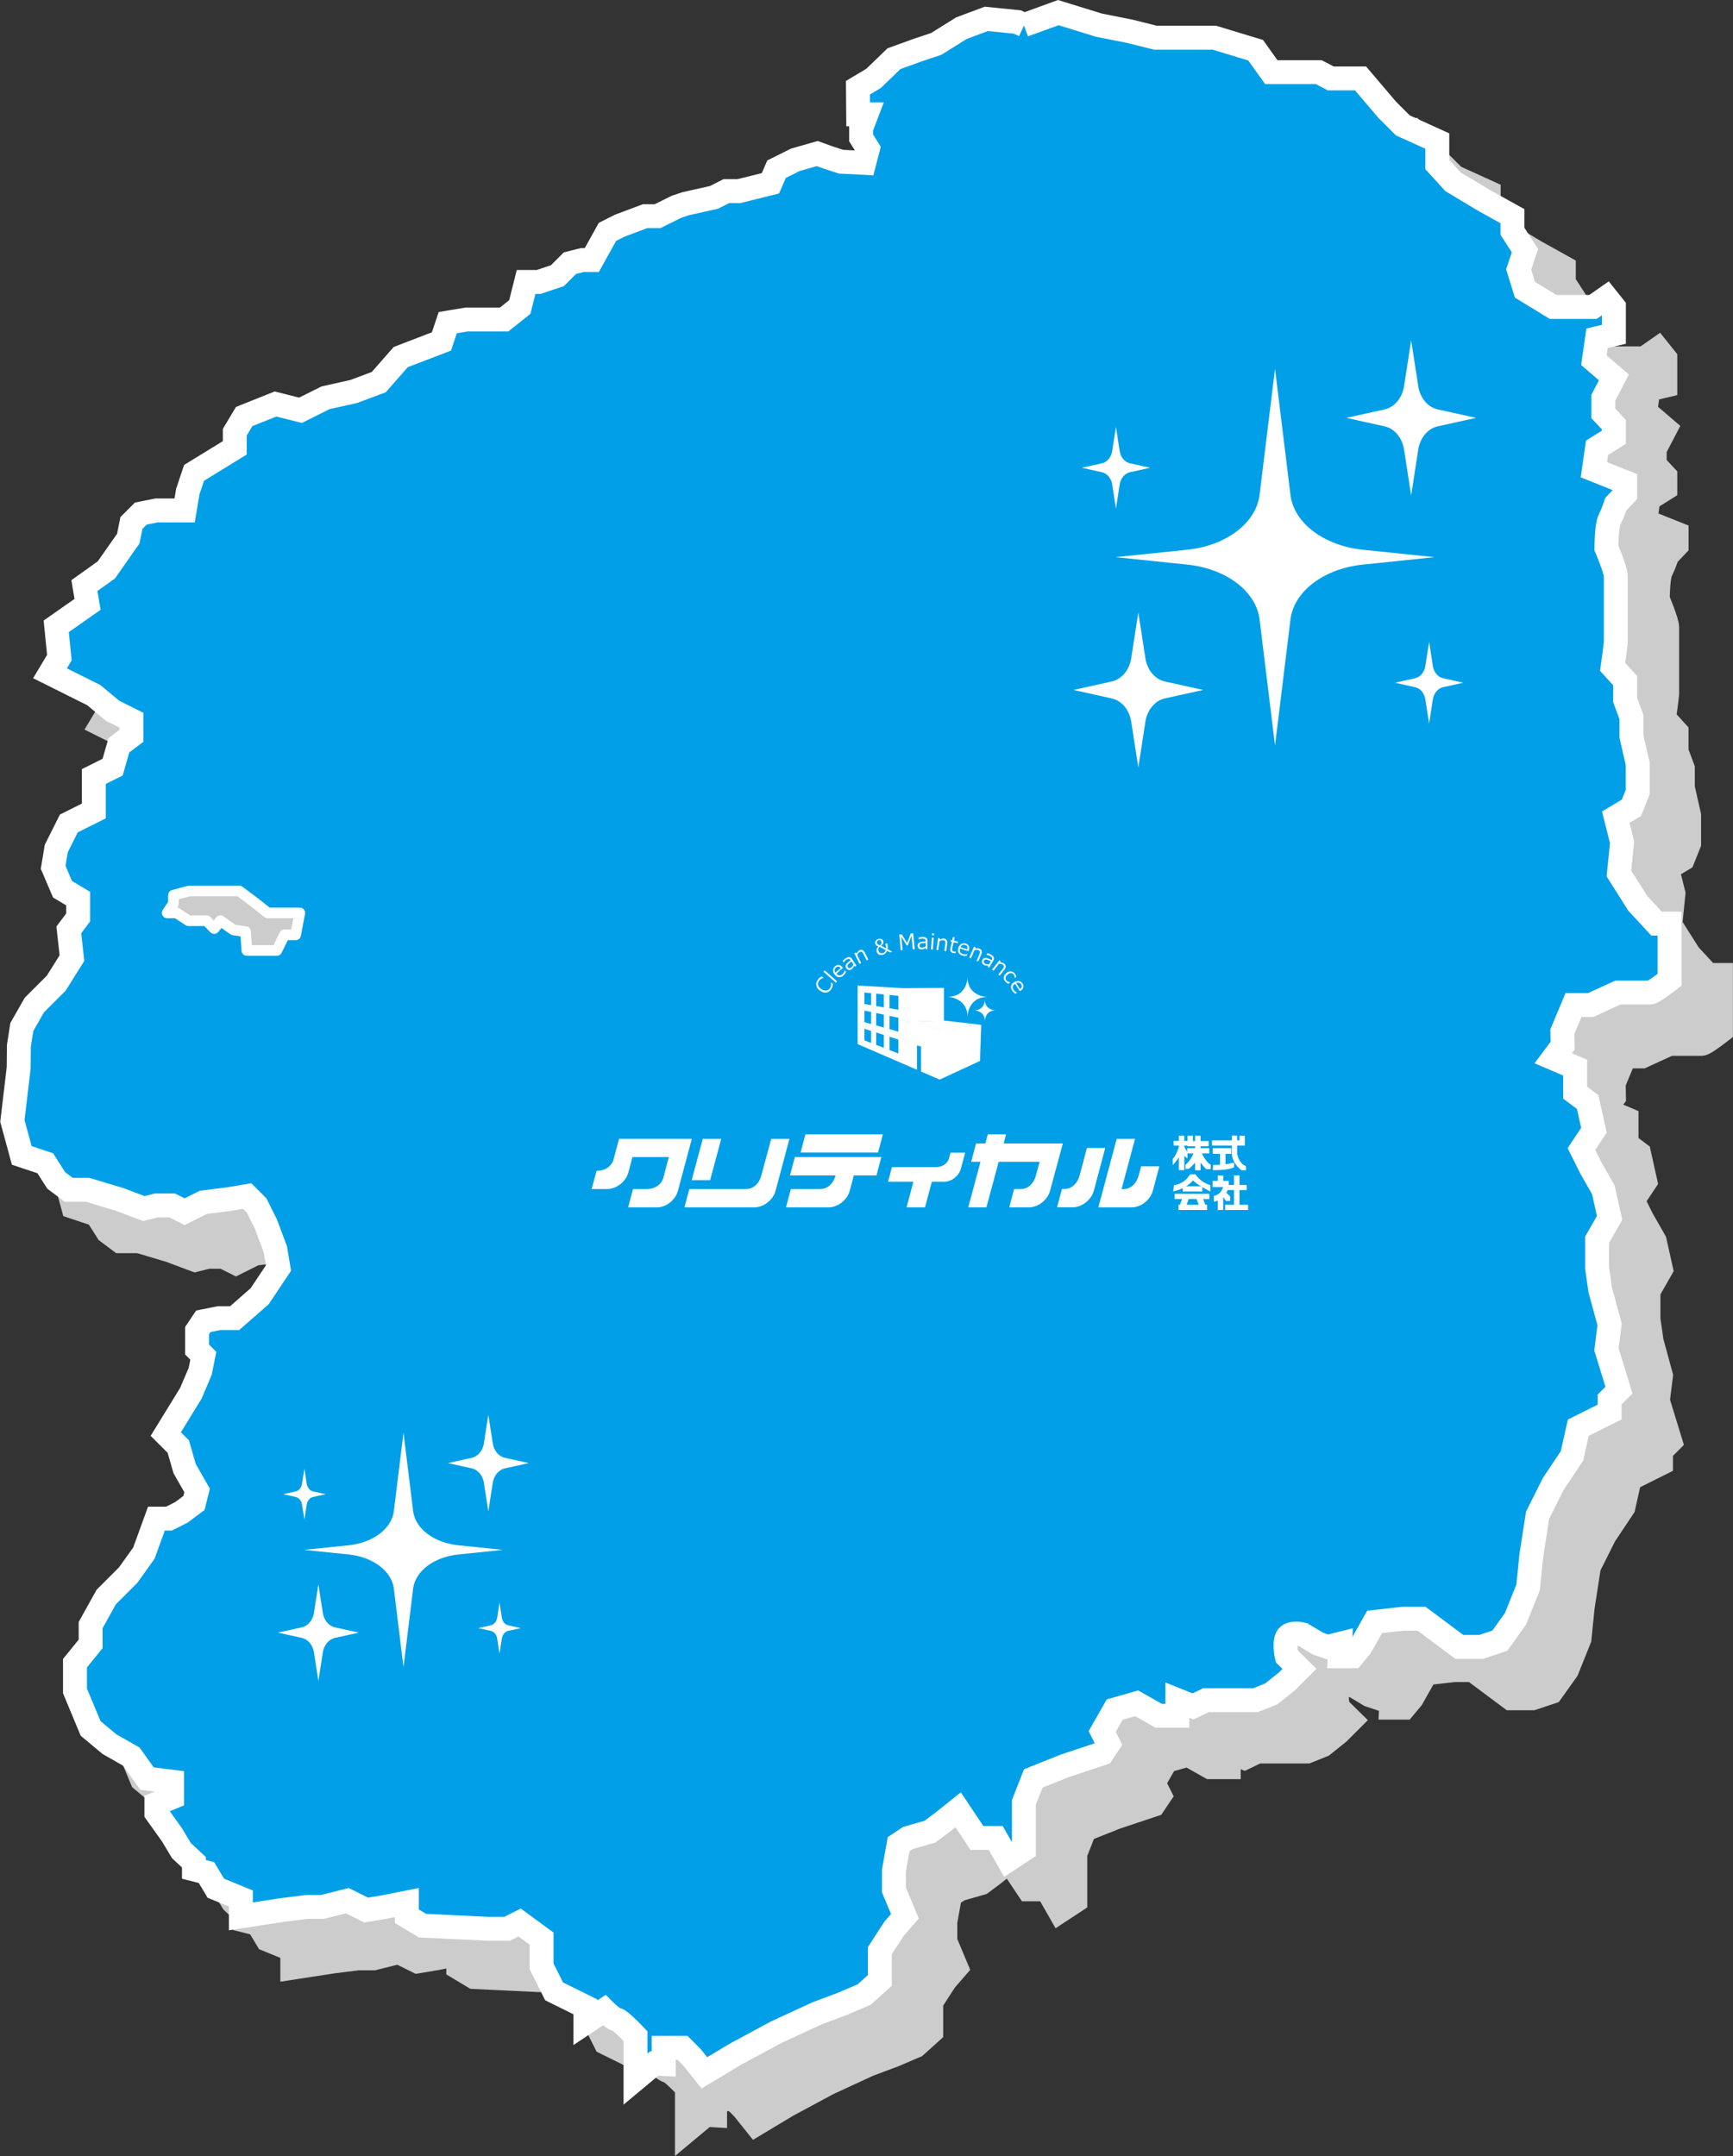 <?xml version="1.0" encoding="UTF-8"?>
<svg id="_レイヤー_2" data-name="レイヤー_2" xmlns="http://www.w3.org/2000/svg" viewBox="0 0 325.39 404.96">
  <rect x="0" y="0" width="325.39" height="404.96" fill="#333333" stroke="none"/>
  <defs>
    <style>
      .cls-1, .cls-2 {
        fill: #fff;
      }

      .cls-2 {
        fill-rule: evenodd;
      }

      .cls-3 {
        stroke-linecap: round;
        stroke-linejoin: round;
        stroke-width: 2px;
      }

      .cls-3, .cls-4 {
        stroke: #fff;
      }

      .cls-3, .cls-4, .cls-5 {
        fill: none;
      }

      .cls-6 {
        fill: #009fe8;
      }

      .cls-7 {
        fill: #ccc;
      }

      .cls-4, .cls-5 {
        stroke-miterlimit: 10;
        stroke-width: 4.49px;
      }

      .cls-5 {
        stroke: #ccc;
      }
    </style>
  </defs>
  <g id="Header">
    <g>
      <g>
        <g>
          <path class="cls-7" d="M323.14,188.74v4.96s-3.04,2.39-3.63,2.39h-6.05l-5.13,2.35h-3.23l-2.09,5,.04,2.65-1.76,2.35,4.12,1.76v4.7l2.35,1.76,1.18,5.29-2.35,3.53,1.76,3.53,2.35,4.12,1.18,5.29-2.35,4.12v5.29l.59,4.12,1.76,6.47-.59,4.7,2.35,7.65-1.76,1.76v2.35l-5.88,2.94-1.18,5.29-3.53,5.29-2.94,5.88-1.18,7.65-.59,5.88-1.18,2.94-1.18,2.94-2.94,4.12-3.53,1.18h-4.08l-7.09-5.29h-3.53l-5.29.59-2.65,4.7-1.47,1.76h-2.45l.1-2.35-2.35.59-1.76-.59-2.94-1.76s-2.35-.59-2.94.59-.04,3.53-.04,3.53l2.39,2.35-2.35,2.35-2.94,2.35-2.94,1.18h-9.31l-2.45,1.18-2.94-1.18v2.94h-3.49l-4.15-2.35-4.12,1.18-2.35,4.12,1.18,2.35-1.18,1.76-7.06,2.35-5.88,2.35-1.76,4.48v8.89l-2.94,1.93-2.35-4.12h-3.53l-3.53-5.29-2.94,2.35-2.35,1.76-4.12,1.18-1.76,1.18-.88,4.93v3.66l2.06,4.93-2.06,2.38-2.65,4.09v5.59l-2.94,2.65-4.12,1.76-4.7,1.76-7.65,3.53-7.65,4.12-5.88,3.53-2.35-2.94-1.76-1.76h-3.53v3.04l-1.76-.1-3.53,2.94v-8.07s-2.94-3.11-3.53-3.11-2.35-1.76-2.35-1.76l-3.53,2.35v-2.98l-5.88-2.91-2.35-4.7v-5.2l-4.12-3.03-2.35,1.18h-3.53l-12.35-.59-2.94-1.76v-2.58l-4.12.82-3.53.59-3.53-1.76-4.7,1.18h-2.94l-4.7.59-7.65,1.18v-3.36l-4.7-1.93-1.76-2.94-2.35-.59v-1.34l-2.35-2.19-1.76-2.94-2.94-4.12v-1.73l2.94-1.21v-2.94l-4.7-.59-2.94-4.12-4.12-2.35-3.53-2.94-2.94-7.06v-5.2l2.94-3.62v-3.53l2.94-5.29,4.12-4.12,2.94-4.12,2.35-6.47h2.35l2.35-1.18,2.35-1.76.59-2.35-2.35-4.12-1.18-4.12-2.35-2.35,4.7-7.65,1.76-4.12.59-2.94-1.18-1.18v-3.53l1.18-1.76,2.94-.59h2.94l4.7-4.12,3.53-5.29-.59-3.53-1.76-4.7-1.76-3.53-1.76-1.76-3.53.59-4.7.59-3.53,1.76-2.35-1.18h-2.94l-2.35.59-4.7-1.76-5.88-1.76h-3.53l-2.35-1.76-2.06-3.23-4.41-1.47-1.76-6.47,1.18-10,.04-4.12.55-3.53,2.35-4.12,4.12-4.12,2.94-4.7-.59-5.29,1.76-2.35v-3.53l-2.94-1.76-1.76-4.12.59-3.53,2.35-4.7,4.7-2.35v-6.47l3.53-1.76,1.18-4.12,2.35-1.76v-2.94l-3.53-1.76-3.53-2.94-3.53-1.76-4.7-2.35,1.76-2.94-.59-5.88,5.88-4.12-.59-3.53,4.12-2.94,4.12-5.88.59-2.94,1.76-1.76,2.94-.59h5.29l.59-3.53,1.18-3.53,7.65-4.7v-2.94l1.76-2.94,5.88-2.35,4.7,1.18,4.7-2.35,5.29-1.18,4.7-1.76,4.12-4.7,7.65-2.94,1.18-3.53,3.53-.59h7.06l2.94-2.35,1.18-4.7h2.35l3.53-1.18,2.35-2.35,2.35-.59h1.76l2.94-5.29,2.35-1.18,4.7-1.76h2.35l3.53-1.76,1.76-.59,5.29-1.18,2.35-1.18h2.35l5.92-1.47,1.14-2.65,3.53-1.76,4.12-1.18,2.06.75,2.4.78,4.36.23.69-2.65-1.28-2.06v-1.76l1.01-2.65h-1.56l-.04-5,2.94-1.76,3.82-3.69,4.41-1.6,3.53-1.18,4.7-2.94,4.7-1.76,5.88.59,1.18.59,6.47-2.35,7.61,2.35,5.92,1.18,4.7,1.18h11.07l7.75,2.35,2.94,4.12h8.92l2.25,1.18h5.59l5,5.88,2.94,2.94,6.47,2.94v4.41l2.94,3.23,5.88,3.53,5.29,2.94v2.84l2.35,3.63-1.18,3.53,1.18,3.82,5.29,3.23h7.48l2.52-1.76,1.41,1.76v5.13l-3.17.75-.59,4.12,3.76,3.23-1.99,3.82v2.94l1.99,2.12v2.35l-3.17,1.99-.59,4.12,5.88,2.35v2.25l-1.76,1.86s-.59,1.76-1.18,2.94-.59,5.29-.59,5.29c0,0,1.76,4.12,1.76,5.29v12.35c0,.59-.59,4.7-.59,4.7l2.35,2.58v3.66l1.18,3.17v3.63l1.18,5.19v5.29l-1.18,2.94-2.94,1.76,1.18,4.7-.59,5.88,3.53,5.59,3.53,3.82h2.45v5.59ZM65.15,185.22l.78-4.12h-6.01l-2.61-2.06-2.75-2.06h-9.41l-2.94.78v1.57l-1.18,1.76h1.76l2.22,1.47h3.4l1.43,1.47,1.18-1.47,2.45,1.73,2.25.33.26,3.53h5.62l1.43-2.94h2.09Z"/>
          <g>
            <path class="cls-5" d="M201.89,14.37l6.47-2.35,7.61,2.35,5.92,1.18,4.7,1.18h11.07l7.75,2.35,2.94,4.12h8.92l2.25,1.18h5.59l5,5.88,2.94,2.94,6.47,2.94v4.41l2.94,3.23,5.88,3.53,5.29,2.94v2.84l2.35,3.63-1.18,3.53,1.18,3.82,5.29,3.23h7.48l2.52-1.76,1.41,1.76v5.13l-3.17.75-.59,4.12,3.76,3.23-1.99,3.82v2.94l1.99,2.12v2.35l-3.17,1.99-.59,4.12,5.88,2.35v2.25l-1.76,1.86s-.59,1.76-1.18,2.94-.59,5.29-.59,5.29c0,0,1.76,4.12,1.76,5.29v12.35c0,.59-.59,4.7-.59,4.7l2.35,2.58v3.66l1.18,3.17v3.63l1.18,5.19v5.29l-1.18,2.94-2.94,1.76,1.18,4.7-.59,5.88,3.53,5.59,3.53,3.82h2.45v10.55s-3.04,2.39-3.63,2.39h-6.05l-5.13,2.35h-3.23l-2.09,5,.04,2.65-1.76,2.35,4.12,1.76v4.7l2.35,1.76,1.18,5.29-2.35,3.53,1.76,3.53,2.35,4.12,1.18,5.29-2.35,4.12v5.29l.59,4.12,1.76,6.47-.59,4.7,2.35,7.65-1.76,1.76v2.35l-5.88,2.94-1.18,5.29-3.53,5.29-2.94,5.88-1.18,7.65-.59,5.88-1.18,2.94-1.18,2.94-2.94,4.12-3.53,1.18h-4.08l-7.09-5.29h-3.53l-5.29.59-2.65,4.7-1.47,1.76h-2.45l.1-2.35-2.35.59-1.76-.59-2.94-1.76s-2.35-.59-2.94.59-.04,3.53-.04,3.53l2.39,2.35-2.35,2.35-2.94,2.35-2.94,1.18h-9.31l-2.45,1.18-2.94-1.18v2.94h-3.49l-4.15-2.35-4.12,1.18-2.35,4.12,1.18,2.35-1.18,1.76-7.06,2.35-5.88,2.35-1.76,4.48v8.89l-2.94,1.93-2.35-4.12h-3.53l-3.53-5.29-2.94,2.35-2.35,1.76-4.12,1.18-1.76,1.18-.88,4.93v3.66l2.06,4.93-2.06,2.38-2.65,4.09v5.59l-2.94,2.65-4.12,1.76-4.7,1.76-7.65,3.53-7.65,4.12-5.88,3.53-2.35-2.94-1.76-1.76h-3.53v3.04l-1.76-.1-3.53,2.94v-8.07s-2.94-3.11-3.53-3.11-2.35-1.76-2.35-1.76l-3.53,2.35v-2.98l-5.88-2.91-2.35-4.7v-5.2l-4.12-3.03-2.35,1.18h-3.53l-12.35-.59-2.94-1.76v-2.58l-4.12.82-3.53.59-3.53-1.76-4.7,1.18h-2.94l-4.7.59-7.65,1.18v-3.36l-4.7-1.93-1.76-2.94-2.35-.59v-1.34l-2.35-2.19-1.76-2.94-2.94-4.12v-1.73l2.94-1.21v-2.94l-4.7-.59-2.94-4.12-4.12-2.35-3.53-2.94-2.94-7.06v-5.2l2.94-3.62v-3.53l2.94-5.29,4.12-4.12,2.94-4.12,2.35-6.47h2.35l2.35-1.18,2.35-1.76.59-2.35-2.35-4.12-1.18-4.12-2.35-2.35,4.7-7.65,1.76-4.12.59-2.94-1.18-1.18v-3.53l1.18-1.76,2.94-.59h2.94l4.7-4.12,3.53-5.29-.59-3.53-1.76-4.7-1.76-3.53-1.76-1.76-3.53.59-4.7.59-3.53,1.76-2.35-1.18h-2.94l-2.35.59-4.7-1.76-5.88-1.76h-3.53l-2.35-1.76-2.06-3.23-4.41-1.47-1.76-6.47,1.18-10,.04-4.12.55-3.53,2.35-4.12,4.12-4.12,2.94-4.7-.59-5.29,1.76-2.35v-3.53l-2.94-1.76-1.76-4.12.59-3.53,2.35-4.7,4.7-2.35v-6.47l3.53-1.76,1.18-4.12,2.35-1.76v-2.94l-3.53-1.76-3.53-2.94-3.53-1.76-4.7-2.35,1.76-2.94-.59-5.88,5.88-4.12-.59-3.53,4.12-2.94,4.12-5.88.59-2.94,1.76-1.76,2.94-.59h5.29l.59-3.53,1.18-3.53,7.65-4.7v-2.94l1.76-2.94,5.88-2.35,4.7,1.18,4.7-2.35,5.29-1.18,4.7-1.76,4.12-4.7,7.65-2.94,1.18-3.53,3.53-.59h7.06l2.94-2.35,1.18-4.7h2.35l3.53-1.18,2.35-2.35,2.35-.59h1.76l2.94-5.29,2.35-1.18,4.7-1.76h2.35l3.53-1.76,1.76-.59,5.29-1.18,2.35-1.18h2.35l5.92-1.47,1.14-2.65,3.53-1.76,4.12-1.18,2.06.75,2.4.78,4.36.23.69-2.65-1.28-2.06v-1.76l1.01-2.65h-1.56l-.04-5,2.94-1.76,3.82-3.69,4.41-1.6,3.53-1.18,4.7-2.94,4.7-1.76,5.88.59,1.18.59Z"/>
            <polygon class="cls-5" points="41.04 181.1 42.22 179.34 42.22 177.76 45.16 176.98 54.57 176.98 57.32 179.04 59.93 181.1 62.8 181.1 65.94 181.1 65.15 185.22 63.06 185.22 61.63 188.16 59.14 188.16 57.32 188.16 56 188.16 55.75 184.63 53.49 184.3 51.04 182.57 49.86 184.04 48.43 182.57 46.86 182.57 45.03 182.57 42.81 181.1 41.04 181.1"/>
          </g>
        </g>
        <g>
          <path class="cls-6" d="M313.49,179.1v4.96s-3.04,2.39-3.63,2.39h-6.05l-5.13,2.35h-3.23l-2.09,5,.04,2.65-1.76,2.35,4.12,1.76v4.7l2.35,1.76,1.18,5.29-2.35,3.53,1.76,3.53,2.35,4.12,1.18,5.29-2.35,4.12v5.29l.59,4.12,1.76,6.47-.59,4.7,2.35,7.65-1.76,1.76v2.35l-5.88,2.94-1.18,5.29-3.53,5.29-2.94,5.88-1.18,7.65-.59,5.88-1.18,2.94-1.18,2.94-2.94,4.12-3.53,1.18h-4.08l-7.09-5.29h-3.53l-5.29.59-2.65,4.7-1.47,1.76h-2.45l.1-2.35-2.35.59-1.76-.59-2.94-1.76s-2.35-.59-2.94.59-.04,3.53-.04,3.53l2.39,2.35-2.35,2.35-2.94,2.35-2.94,1.18h-9.31l-2.45,1.18-2.94-1.18v2.94h-3.49l-4.15-2.35-4.12,1.18-2.35,4.12,1.18,2.35-1.18,1.76-7.06,2.35-5.88,2.35-1.76,4.48v8.89l-2.94,1.93-2.35-4.12h-3.53l-3.53-5.29-2.94,2.35-2.35,1.76-4.12,1.18-1.76,1.18-.88,4.93v3.66l2.06,4.93-2.06,2.38-2.65,4.09v5.59l-2.94,2.65-4.12,1.76-4.7,1.76-7.65,3.53-7.65,4.12-5.88,3.53-2.35-2.94-1.76-1.76h-3.53v3.04l-1.76-.1-3.53,2.94v-8.07s-2.94-3.11-3.53-3.11-2.35-1.76-2.35-1.76l-3.53,2.35v-2.98l-5.88-2.91-2.35-4.7v-5.2l-4.12-3.03-2.35,1.18h-3.53l-12.35-.59-2.94-1.76v-2.58l-4.12.82-3.53.59-3.53-1.76-4.7,1.18h-2.94l-4.7.59-7.65,1.18v-3.36l-4.7-1.93-1.76-2.94-2.35-.59v-1.34l-2.35-2.19-1.76-2.94-2.94-4.12v-1.73l2.94-1.21v-2.94l-4.7-.59-2.94-4.12-4.12-2.35-3.53-2.94-2.94-7.06v-5.2l2.94-3.62v-3.53l2.94-5.29,4.12-4.12,2.94-4.12,2.35-6.47h2.35l2.35-1.18,2.35-1.76.59-2.35-2.35-4.12-1.18-4.12-2.35-2.35,4.7-7.65,1.76-4.12.59-2.94-1.18-1.18v-3.53l1.18-1.76,2.94-.59h2.94l4.7-4.12,3.53-5.29-.59-3.53-1.76-4.7-1.76-3.53-1.76-1.76-3.53.59-4.7.59-3.53,1.76-2.35-1.18h-2.94l-2.35.59-4.7-1.76-5.88-1.76h-3.53l-2.35-1.76-2.06-3.23-4.41-1.47-1.76-6.47,1.18-10,.04-4.12.55-3.53,2.35-4.12,4.12-4.12,2.94-4.7-.59-5.29,1.76-2.35v-3.53l-2.94-1.76-1.76-4.12.59-3.53,2.35-4.7,4.7-2.35v-6.47l3.53-1.76,1.18-4.12,2.35-1.76v-2.94l-3.53-1.76-3.53-2.94-3.53-1.76-4.7-2.35,1.76-2.94-.59-5.88,5.88-4.12-.59-3.53,4.12-2.94,4.12-5.88.59-2.94,1.76-1.76,2.94-.59h5.29l.59-3.53,1.18-3.53,7.65-4.7v-2.94l1.76-2.94,5.88-2.35,4.7,1.18,4.7-2.35,5.29-1.18,4.7-1.76,4.12-4.7,7.65-2.94,1.18-3.53,3.53-.59h7.06l2.94-2.35,1.18-4.7h2.35l3.53-1.18,2.35-2.35,2.35-.59h1.76l2.94-5.29,2.35-1.18,4.7-1.76h2.35l3.53-1.76,1.76-.59,5.29-1.18,2.35-1.18h2.35l5.92-1.47,1.14-2.65,3.53-1.76,4.12-1.18,2.06.75,2.4.78,4.36.23.69-2.65-1.28-2.06v-1.76l1.01-2.65h-1.56l-.04-5,2.94-1.76,3.82-3.69,4.41-1.6,3.53-1.18,4.7-2.94,4.7-1.76,5.88.59,1.18.59,6.47-2.35,7.61,2.35,5.92,1.18,4.7,1.18h11.07l7.75,2.35,2.94,4.12h8.92l2.25,1.18h5.59l5,5.88,2.94,2.94,6.47,2.94v4.41l2.94,3.23,5.88,3.53,5.29,2.94v2.84l2.35,3.63-1.18,3.53,1.18,3.82,5.29,3.23h7.48l2.52-1.76,1.41,1.76v5.13l-3.17.75-.59,4.12,3.76,3.23-1.99,3.82v2.94l1.99,2.12v2.35l-3.17,1.99-.59,4.12,5.88,2.35v2.25l-1.76,1.86s-.59,1.76-1.18,2.94-.59,5.29-.59,5.29c0,0,1.76,4.12,1.76,5.29v12.35c0,.59-.59,4.7-.59,4.7l2.35,2.58v3.66l1.18,3.17v3.63l1.18,5.19v5.29l-1.18,2.94-2.94,1.76,1.18,4.7-.59,5.88,3.53,5.59,3.53,3.82h2.45v5.59ZM55.51,175.57l.78-4.12h-6.01l-2.61-2.06-2.75-2.06h-9.41l-2.94.78v1.57l-1.18,1.76h1.76l2.22,1.47h3.4l1.43,1.47,1.18-1.47,2.45,1.73,2.25.33.26,3.53h5.62l1.43-2.94h2.09Z"/>
          <g>
            <path class="cls-4" d="M192.24,4.72l6.47-2.35,7.61,2.35,5.92,1.18,4.7,1.18h11.07l7.75,2.35,2.94,4.12h8.92l2.25,1.18h5.59l5,5.88,2.94,2.94,6.47,2.94v4.41l2.94,3.23,5.88,3.53,5.29,2.94v2.84l2.35,3.63-1.18,3.53,1.18,3.82,5.29,3.23h7.48l2.52-1.76,1.41,1.76v5.13l-3.17.75-.59,4.12,3.76,3.23-1.99,3.82v2.94l1.99,2.12v2.35l-3.17,1.99-.59,4.12,5.88,2.35v2.25l-1.76,1.86s-.59,1.76-1.18,2.94-.59,5.29-.59,5.29c0,0,1.76,4.12,1.76,5.29v12.35c0,.59-.59,4.7-.59,4.7l2.35,2.58v3.66l1.18,3.17v3.63l1.18,5.19v5.29l-1.18,2.94-2.94,1.76,1.18,4.7-.59,5.88,3.53,5.59,3.53,3.82h2.45v10.55s-3.04,2.39-3.63,2.39h-6.05l-5.13,2.35h-3.23l-2.09,5,.04,2.65-1.76,2.35,4.12,1.76v4.7l2.35,1.76,1.18,5.29-2.35,3.53,1.76,3.53,2.35,4.12,1.18,5.29-2.35,4.12v5.29l.59,4.12,1.76,6.47-.59,4.7,2.35,7.65-1.76,1.76v2.35l-5.88,2.94-1.18,5.29-3.53,5.29-2.94,5.88-1.18,7.65-.59,5.88-1.18,2.94-1.18,2.94-2.94,4.12-3.53,1.18h-4.08l-7.09-5.29h-3.53l-5.29.59-2.65,4.7-1.47,1.76h-2.45l.1-2.35-2.35.59-1.76-.59-2.94-1.76s-2.35-.59-2.94.59-.04,3.53-.04,3.53l2.39,2.35-2.35,2.35-2.94,2.35-2.94,1.18h-9.31l-2.45,1.18-2.94-1.18v2.94h-3.49l-4.15-2.35-4.12,1.18-2.35,4.12,1.18,2.35-1.18,1.76-7.06,2.35-5.88,2.35-1.76,4.48v8.89l-2.94,1.93-2.35-4.12h-3.53l-3.53-5.29-2.94,2.35-2.35,1.76-4.12,1.18-1.76,1.18-.88,4.93v3.66l2.06,4.93-2.06,2.38-2.65,4.09v5.59l-2.94,2.65-4.12,1.76-4.7,1.76-7.65,3.53-7.65,4.12-5.88,3.53-2.35-2.94-1.76-1.76h-3.53v3.04l-1.76-.1-3.53,2.94v-8.07s-2.94-3.11-3.53-3.11-2.35-1.76-2.35-1.76l-3.53,2.35v-2.98l-5.88-2.91-2.35-4.7v-5.2l-4.12-3.03-2.35,1.18h-3.53l-12.35-.59-2.94-1.76v-2.58l-4.12.82-3.53.59-3.53-1.76-4.7,1.18h-2.94l-4.7.59-7.65,1.18v-3.36l-4.7-1.93-1.76-2.94-2.35-.59v-1.34l-2.35-2.19-1.76-2.94-2.94-4.12v-1.73l2.94-1.21v-2.94l-4.7-.59-2.94-4.12-4.12-2.35-3.53-2.94-2.94-7.06v-5.2l2.94-3.62v-3.53l2.94-5.29,4.12-4.12,2.94-4.12,2.35-6.47h2.35l2.35-1.18,2.35-1.76.59-2.35-2.35-4.12-1.18-4.12-2.35-2.35,4.7-7.65,1.76-4.12.59-2.94-1.18-1.18v-3.53l1.18-1.76,2.94-.59h2.94l4.7-4.12,3.53-5.29-.59-3.53-1.76-4.7-1.76-3.53-1.76-1.76-3.53.59-4.7.59-3.53,1.76-2.35-1.18h-2.94l-2.35.59-4.7-1.76-5.88-1.76h-3.53l-2.35-1.76-2.06-3.23-4.41-1.47-1.76-6.47,1.18-10,.04-4.12.55-3.53,2.35-4.12,4.12-4.12,2.94-4.7-.59-5.29,1.76-2.35v-3.53l-2.94-1.76-1.76-4.12.59-3.53,2.35-4.7,4.7-2.35v-6.47l3.53-1.76,1.18-4.12,2.35-1.76v-2.94l-3.53-1.76-3.53-2.94-3.53-1.76-4.7-2.35,1.76-2.94-.59-5.88,5.88-4.12-.59-3.53,4.12-2.94,4.12-5.88.59-2.94,1.76-1.76,2.94-.59h5.29l.59-3.53,1.18-3.53,7.65-4.7v-2.94l1.76-2.94,5.88-2.35,4.7,1.18,4.7-2.35,5.29-1.18,4.7-1.76,4.12-4.7,7.65-2.94,1.18-3.53,3.53-.59h7.06l2.94-2.35,1.18-4.7h2.35l3.53-1.18,2.35-2.35,2.35-.59h1.76l2.94-5.29,2.35-1.18,4.7-1.76h2.35l3.53-1.76,1.76-.59,5.29-1.18,2.35-1.18h2.35l5.92-1.47,1.14-2.65,3.53-1.76,4.12-1.18,2.06.75,2.4.78,4.36.23.69-2.65-1.28-2.06v-1.76l1.01-2.65h-1.56l-.04-5,2.94-1.76,3.82-3.69,4.41-1.6,3.53-1.18,4.7-2.94,4.7-1.76,5.88.59,1.18.59Z"/>
            <polygon class="cls-3" points="31.39 171.45 32.57 169.69 32.57 168.12 35.51 167.33 44.92 167.33 47.67 169.39 50.28 171.45 53.15 171.45 56.29 171.45 55.51 175.57 53.41 175.57 51.98 178.51 49.49 178.51 47.67 178.51 46.35 178.51 46.1 174.98 43.84 174.65 41.39 172.92 40.21 174.39 38.78 172.92 37.21 172.92 35.38 172.92 33.16 171.45 31.39 171.45"/>
          </g>
        </g>
      </g>
      <g>
        <path class="cls-1" d="M255.86,106.04l13.49-1.4-13.49-1.4c-7.3-.76-12.92-5.02-13.56-10.3l-2.9-23.68-2.9,23.68c-.65,5.28-6.26,9.54-13.56,10.3l-13.49,1.4,13.49,1.4c7.3.76,12.92,5.02,13.56,10.3l2.9,23.68,2.9-23.68c.65-5.28,6.26-9.54,13.56-10.3Z"/>
        <path class="cls-1" d="M269.95,80.07l7.19-1.59-7.19-1.59c-1.86-.41-3.32-2.15-3.66-4.38l-1.33-8.6-1.33,8.6c-.34,2.23-1.8,3.97-3.66,4.38l-7.19,1.59,7.19,1.59c1.86.41,3.32,2.15,3.66,4.38l1.33,8.6,1.33-8.6c.34-2.23,1.8-3.97,3.66-4.38Z"/>
        <path class="cls-1" d="M218.72,131.17l7.19-1.59-7.19-1.59c-1.86-.41-3.32-2.15-3.66-4.38l-1.33-8.6-1.33,8.6c-.34,2.23-1.8,3.97-3.66,4.38l-7.19,1.59,7.19,1.59c1.86.41,3.32,2.15,3.66,4.38l1.33,8.6,1.33-8.6c.34-2.23,1.8-3.97,3.66-4.38Z"/>
        <path class="cls-1" d="M270.96,129.06l3.78-.84-3.78-.84c-.98-.22-1.75-1.13-1.93-2.31l-.7-4.53-.7,4.53c-.18,1.17-.95,2.09-1.93,2.31l-3.78.84,3.78.84c.98.22,1.75,1.13,1.93,2.31l.7,4.53.7-4.53c.18-1.17.95-2.09,1.93-2.31Z"/>
        <path class="cls-1" d="M212.16,88.69l3.78-.84-3.78-.84c-.98-.22-1.75-1.13-1.93-2.31l-.7-4.53-.7,4.53c-.18,1.17-.95,2.09-1.93,2.31l-3.78.84,3.78.84c.98.22,1.75,1.13,1.93,2.31l.7,4.53.7-4.53c.18-1.17.95-2.09,1.93-2.31Z"/>
      </g>
      <g>
        <path class="cls-1" d="M86.02,291.95l8.4-.87-8.4-.87c-4.55-.47-8.05-3.13-8.45-6.41l-1.81-14.75-1.81,14.75c-.4,3.29-3.9,5.94-8.45,6.41l-8.4.87,8.4.87c4.55.47,8.05,3.13,8.45,6.41l1.81,14.75,1.81-14.75c.4-3.29,3.9-5.94,8.45-6.41Z"/>
        <path class="cls-1" d="M94.8,275.77l4.48-.99-4.48-.99c-1.16-.26-2.07-1.34-2.28-2.73l-.83-5.36-.83,5.36c-.21,1.39-1.12,2.47-2.28,2.73l-4.48.99,4.48.99c1.16.26,2.07,1.34,2.28,2.73l.83,5.36.83-5.36c.21-1.39,1.12-2.47,2.28-2.73Z"/>
        <path class="cls-1" d="M62.89,307.61l4.48-.99-4.48-.99c-1.16-.26-2.07-1.34-2.28-2.73l-.83-5.36-.83,5.36c-.21,1.39-1.12,2.47-2.28,2.73l-4.48.99,4.48.99c1.16.26,2.07,1.34,2.28,2.73l.83,5.36.83-5.36c.21-1.39,1.12-2.47,2.28-2.73Z"/>
        <path class="cls-1" d="M95.43,306.29l2.36-.52-2.36-.52c-.61-.13-1.09-.71-1.2-1.44l-.44-2.82-.44,2.82c-.11.73-.59,1.3-1.2,1.44l-2.36.52,2.36.52c.61.13,1.09.71,1.2,1.44l.44,2.82.44-2.82c.11-.73.59-1.3,1.2-1.44Z"/>
        <path class="cls-1" d="M58.79,281.14l2.36-.52-2.36-.52c-.61-.13-1.09-.71-1.2-1.44l-.44-2.82-.44,2.82c-.11.73-.59,1.3-1.2,1.44l-2.36.52,2.36.52c.61.13,1.09.71,1.2,1.44l.44,2.82.44-2.82c.11-.73.59-1.3,1.2-1.44Z"/>
      </g>
      <g>
        <g>
          <g>
            <path class="cls-1" d="M222.86,214.94v-.44h-.72v-.97h-.57v.97h-.98v.44h.98v.53c-.19.6-.59,1.71-1.15,2.27v.47s.69-.8,1.15-1.71v3.05h.57v-2.92l.59.49v-.61l-.59-1.04v-.53h.72Z"/>
            <path class="cls-1" d="M221.34,219.78v-2.42c-.38.58-.74.99-.74.99h0l-.41.47v-1.19l.07-.07c.49-.48.9-1.55,1.08-2.14h0v-.26h-.97v-.9h.97v-.97h1.03v.97h.72v.9h-.72v.23l.59,1.04v1.16l-.59-.49v2.66h-1.03ZM221.8,216.5v2.81h.1v-3.18l.59.49v-.05l-.59-1.04v-.8h0v-.97h-.1v1.77c-.08.24-.19.55-.33.89h0l.33.08h0ZM222.86,214.94v-.23.23h0Z"/>
          </g>
          <g>
            <path class="cls-1" d="M225.31,216.39h1.52v-.52h-1.63v-.8h1.52v-.52h-1.52v-1.01h-.57v1.01h-.86v-1.01h-.56v1.53h1.43v.8h-1.48v.52h1.27c-.09.29-.53,1.51-1.59,2.46v.44h.3s.74-.59,1.5-1.57v1.82h.57v-1.9c.51.75,1.38,1.69,1.38,1.69h.52v-.48c-.86-.49-1.6-2.04-1.79-2.46Z"/>
            <path class="cls-1" d="M224.39,219.78v-1.41c-.61.69-1.11,1.1-1.12,1.1h0l-.06.05h-.62v-.77l.08-.07c.8-.71,1.22-1.58,1.42-2.06h-1.18v-.99h1.48v-.34h-1.43v-2h1.03v1.01h.4v-1.01h1.03v1.01h1.52v.99h-1.52v.34h1.63v.99h-1.39c.3.61.92,1.7,1.54,2.03h0l.12.07v.85h-.86l-.07-.07s-.5-.54-.97-1.14h0v1.43h-1.03ZM224.86,219.32h.1v-2.43l.43.63c.41.61,1.07,1.36,1.29,1.59h.18v-.12c-.91-.62-1.57-2.08-1.76-2.5h0l.21-.09-.21.09-.15-.33h1.64v-.06h-1.63v-1.27h1.52v-.06h-1.52v-1.01h-.1v1.01h-1.33v-1.01h-.1v1.07h1.43v1.27h-1.48v.06h1.36l-.1.3c-.1.3-.52,1.51-1.58,2.5h0v.09c.07-.06.21-.18.37-.34h0c.27-.26.64-.65,1.02-1.12h0l.42-.53v2.27h0Z"/>
          </g>
          <g>
            <path class="cls-1" d="M231.23,218.64c-.25.13-.79.21-1.36.27v-2.45h1.1v-.61h-3.01v.61h1.35v2.49c-.7.04-1.3.04-1.3.04l-.04.52c2.48.09,3.53-.43,3.53-.43v-.44h-.26Z"/>
            <path class="cls-1" d="M228.51,219.76c-.18,0-.36,0-.56,0h-.24s.08-.99.08-.99h.21s.48,0,1.07-.03h0v-2.03h-1.35v-1.08h3.47v1.07h-1.09v1.96c.46-.05.87-.13,1.02-.22h0l.05-.03h.55v.81l-.13.06s-.96.47-3.08.47h0ZM228.51,219.29c1.54,0,2.41-.25,2.73-.36h0s.01,0,.02,0h0v-.04c-.33.14-.83.2-1.36.25h0l-.26.02v-2.93h1.09v-.14h-2.54v.14h1.35v2.94h-.22c-.45.04-.86.05-1.1.05h0v.07c.09,0,.19,0,.29,0h0ZM231.23,218.87v-.23.23h0Z"/>
          </g>
          <g>
            <path class="cls-1" d="M232.06,216.72v-1.8h1.44v-1.39h-.56v.87h-.88v-.9h-.52v.9h-3.74v.52h3.74v1.93c.23,1.73,1.66,2.7,1.66,2.7h.52v-.39c-1.39-.61-1.65-2.44-1.65-2.44Z"/>
            <path class="cls-1" d="M233.12,219.79l-.06-.04s-1.51-1.01-1.76-2.86h0v-1.73h-3.74v-.99h3.74v-.9h.99v.9h.41v-.87h1.03v1.86h-1.44v1.54s.02.12.06.26h0c.04.17.12.41.23.66h0c.23.5.61,1.06,1.23,1.33h0l.14.06v.78h-.83ZM233.48,219.32h0c-1.42-.76-1.64-2.55-1.65-2.57h0l.23-.03h.23-.23l-.23.03v-.02s0-2.05,0-2.05h1.44v-.93h-.1v.87h-1.34v-.9h-.06v.9h-3.74v.06h3.74v2.15c.16,1.2.96,2.03,1.35,2.36h0c.07.06.12.1.15.12h.21Z"/>
          </g>
          <g>
            <g>
              <rect class="cls-1" x="222.31" y="223.02" width="3.22" height=".52"/>
              <path class="cls-1" d="M222.07,223.78v-.99h3.68v.99h-3.68ZM225.53,223.55v-.23.23h0ZM222.54,223.31h2.76v-.06h-2.76v.06h0Z"/>
            </g>
            <g>
              <path class="cls-1" d="M220.64,222.79s1.87-.22,2.92-2h.78s.92,1.39,2.71,1.96v.65s-2.18-1.09-3.09-2.05c0,0-1,1.52-3.4,2.09l.09-.65Z"/>
              <path class="cls-1" d="M226.95,223.61s-1.92-.95-2.97-1.91h0c-.38.46-1.45,1.51-3.37,1.97h0l-.33.08.13-.99.02-.18.18-.02s.1-.01.28-.06h0c.18-.04.43-.12.72-.26h0c.57-.26,1.26-.73,1.75-1.58h0l.07-.11h1.04l.07.11s.05.08.15.21h0c.11.13.27.32.49.52h0c.43.4,1.08.87,1.93,1.14h0l.16.05v1.2l-.34-.17h0ZM220.83,223.13c1.53-.44,2.4-1.28,2.75-1.69h0c.12-.14.18-.22.18-.22h0l.13-.2h-.2c-.92,1.46-2.34,1.87-2.84,1.97h0l-.02.14h0ZM224.12,221.19c.43.45,1.19.96,1.84,1.34h0c.33.2.64.36.85.48h0v-.1c-1.48-.52-2.34-1.56-2.59-1.9h-.27l.16.17h0Z"/>
            </g>
            <g>
              <path class="cls-1" d="M226.83,224.97v-.52h-6.06v.52h1.52l-.59,1.53h-.18v.52h4.88v-.52h-.26l-.58-1.53h1.26ZM225.41,226.49h-2.92l.56-1.53h1.8l.56,1.53Z"/>
              <path class="cls-1" d="M221.29,227.25v-.99h.26l.41-1.06h-1.41v-.99h6.52v.99h-1.16l.4,1.06h.33v.99h-5.35ZM221.76,226.79h4.41v-.06h-.18l-.75-1.99h1.37v-.06h-5.59v.06h1.62l-.77,1.99h-.11v.06h0ZM226.83,224.97v-.23.23h0ZM222.15,226.73l.72-1.99h2.13l.62,1.68-.22.08v-.23.23l.22-.08.12.31h-3.59ZM222.81,226.26h2.26l-.4-1.06h-1.48l-.39,1.06h0Z"/>
            </g>
            <g>
              <polygon class="cls-1" points="232.5 226.49 232.5 223.27 233.85 223.27 233.85 222.79 232.5 222.79 232.5 220.98 231.93 220.98 231.93 222.79 230.71 222.79 230.71 223.27 231.93 223.27 231.93 226.49 230.27 226.49 230.27 227.02 234.11 227.02 234.11 226.49 232.5 226.49"/>
              <path class="cls-1" d="M230.04,227.25v-.99h1.66v-2.76h-1.22v-.95h1.22v-1.81h1.03v1.81h1.35v.95h-1.35v2.76h1.61v.99h-4.3ZM230.5,226.79h3.37v-.06h-1.38v-.23h.23-.23v.23h-.23v-3.69h1.35s-1.35-.01-1.35-.01v-1.81h-.1v1.81h-1.22s1.22.01,1.22.01v3.69h-1.66v.06h0Z"/>
            </g>
            <g>
              <path class="cls-1" d="M229.97,224.02c.37-.55.52-1.05.52-1.05v-.96h-1.04v-1.03h-.57v1.03h-.97v.7h2c-.3,1.79-1.79,2.09-1.79,2.09v.61c.28-.08.53-.19.75-.32v1.93h.57v-2.37c.08-.08.16-.16.24-.25l.63.92h.44v-.52l-.78-.78Z"/>
              <path class="cls-1" d="M228.65,227.25v-1.78c-.14.06-.29.12-.45.16h0l-.29.08v-1.11l.18-.04s.01,0,.05-.01h0s.09-.02.15-.05h0c.13-.05.31-.14.49-.27h0c.33-.24.68-.63.86-1.29h-1.95v-1.16h.96v-1.03h1.03v1.03h1.03v1.25s-.13.44-.45.96h0l.71.71v.85h-.79l-.51-.74v2.44h-1.03ZM229.12,226.78h.1v-2.23l.07-.07c.08-.08.15-.15.22-.23h0l.17-.2h0s.11-.16.11-.16c.18-.26.3-.51.37-.7h0c.06-.13.09-.22.1-.26h0v-.69h-1.04v-1.02h-.1v1.02h-.97v.23h2.05l-.04.27c-.27,1.54-1.35,2.08-1.79,2.23h0v.11c.14-.06.27-.12.4-.2h0l.35-.22v2.11h0ZM230.44,225.08h.08v-.19l-.66-.66.58.86h0ZM229.82,224.17l.15-.16.2.13-.2-.13-.15.16h0Z"/>
            </g>
          </g>
          <g>
            <path class="cls-1" d="M129.89,213.9l-2.6,9.74c-.45,1.71-2.2,3.11-3.9,3.11h-5.45l.91-3.44h2.56c1.71,0,2.85-.98,3.15-2.16l1.02-3.84h-6.83l-.77,2.89c-.45,1.71-2.24,3.11-3.95,3.11h-2.95l.94-3.42h.04c1.73,0,2.83-.98,3.15-2.18l1.02-3.82h13.67Z"/>
            <path class="cls-1" d="M144.8,213.9h3.42l-2.6,9.74c-.45,1.71-2.24,3.11-3.95,3.11h-13.16l.91-3.44h10.68c1.2,0,2.4-.85,2.85-2.56l1.85-6.85ZM135.41,213.9l-2.08,7.75h-3.46l2.08-7.75h3.46Z"/>
            <path class="cls-1" d="M165.48,217.31l-.91,3.44h-4.25l-.77,2.89c-.46,1.71-2.23,3.11-3.96,3.11h-8.01l.91-3.44h5.55c1.18,0,2.38-.85,2.85-2.56h-8.56l.91-3.44h16.25ZM165.77,213.04l-.91,3.42h-14.54l.91-3.42h14.54Z"/>
            <path class="cls-1" d="M178.48,216.48h2.74l-.79,2.97c-.36,1.38-1.79,2.5-3.17,2.5h-2.3l-1.28,4.8h-3.46l1.28-4.8h-4.76l.73-2.75h8.22c1.36,0,2.27-.77,2.52-1.73l.27-1Z"/>
            <path class="cls-1" d="M188.45,214.75h11.11l-2.4,8.89c-.45,1.71-2.24,3.11-3.94,3.11h-3.72l.91-3.44h1.26c1.18.02,2.38-.85,2.84-2.56l.69-2.56h-7.69l-2.3,8.56h-3.41l2.3-8.56h-1.75l.91-3.44h1.75l.47-1.71h3.42l-.45,1.71Z"/>
            <path class="cls-1" d="M202.72,220.75l1.36-5.15h3.44l-2.14,8.03c-.47,1.71-2.24,3.11-3.97,3.11h-2.93l.91-3.44h.47c1.18.02,2.38-.85,2.85-2.56ZM214.27,219.04h3.41l-1.22,4.6c-.46,1.71-2.23,3.11-3.96,3.11h-6.27l3.44-12.85h3.44l-2.52,9.42h.37c1.18,0,2.38-.85,2.84-2.56l.47-1.71Z"/>
          </g>
        </g>
        <g>
          <g>
            <path class="cls-1" d="M156.1,185.74c-.24.37-.54.59-.91.66-.36.07-.75-.03-1.16-.3-.4-.26-.65-.57-.74-.94-.09-.36-.02-.73.22-1.1.17-.26.42-.49.76-.68l.36.24v.02c-.4.12-.69.32-.87.61-.17.26-.21.53-.13.8.08.27.29.51.61.72.32.21.62.29.91.26.28-.04.51-.19.68-.45.09-.14.16-.29.19-.44.04-.16.04-.35,0-.59l.02-.02.36.24c-.04.28-.08.48-.13.62-.05.13-.11.25-.18.36Z"/>
            <path class="cls-1" d="M157.17,184.3l-.23.26-2.32-2.06.23-.26,2.32,2.06Z"/>
            <path class="cls-1" d="M158.4,183.18c-.28.25-.56.36-.84.35-.29-.01-.55-.16-.79-.43-.24-.27-.36-.55-.36-.85,0-.29.13-.54.37-.76.22-.2.45-.28.69-.26.24.02.47.16.68.4l.13.14-1.23,1.09c.18.2.37.31.57.32.2.01.4-.07.59-.24.19-.17.32-.41.39-.71h.01s.25.27.25.27c-.15.3-.31.53-.46.66ZM156.87,182.67l.98-.87c-.3-.32-.6-.35-.9-.09-.15.13-.23.28-.24.46-.01.17.04.34.16.51Z"/>
            <path class="cls-1" d="M160.52,181.55l-.14-.21c-.08.21-.16.37-.24.47-.08.1-.17.18-.27.25-.16.11-.34.15-.52.11-.18-.04-.33-.14-.44-.31-.14-.22-.17-.43-.08-.65.09-.22.39-.51.89-.87l-.04-.06c-.09-.13-.19-.2-.31-.21-.12-.01-.27.05-.47.18-.17.11-.33.28-.48.51h-.01s-.2-.29-.2-.29c.17-.19.35-.35.54-.47.28-.18.51-.26.71-.25.2.02.36.13.51.35l.84,1.27-.29.19ZM160.23,181.11l-.36-.54c-.4.29-.63.51-.7.66-.07.15-.06.29.02.41.15.22.36.24.63.07.18-.12.32-.32.41-.6Z"/>
            <path class="cls-1" d="M163.03,180.22l-.31.15-.55-1.12c-.13-.26-.25-.42-.36-.47-.11-.05-.24-.04-.4.04-.18.09-.34.27-.46.55l.74,1.5-.31.15-.98-2,.31-.15.12.24c.14-.31.32-.53.55-.64.21-.1.4-.12.57-.04.18.07.32.23.44.48l.64,1.3Z"/>
            <path class="cls-1" d="M167.55,178.75l-.44.12-.56-.31c-.17.4-.43.65-.79.76-.27.07-.51.06-.72-.05-.22-.11-.36-.29-.43-.53-.1-.35,0-.68.31-1-.19-.06-.33-.13-.41-.21-.08-.08-.14-.18-.18-.31-.05-.18-.02-.36.09-.53.11-.17.28-.29.51-.35.22-.06.41-.05.58.02.17.07.28.19.32.37.09.34-.03.63-.38.88l.94.51c0-.09,0-.18-.02-.27-.02-.1-.07-.29-.15-.59l.35-.1.05.17c.09.31.1.62.02.92l.91.5ZM165.49,176.86c-.04-.13-.1-.22-.2-.27-.1-.05-.2-.06-.32-.03-.12.03-.21.1-.27.21-.06.1-.07.22-.03.34.03.11.09.2.18.26.09.06.22.12.39.16.24-.17.32-.39.25-.67ZM166.33,178.45l-1.19-.64c-.1.08-.16.19-.2.32-.04.13-.04.27,0,.41.05.2.16.34.31.42.15.08.32.1.52.04.27-.08.46-.26.56-.56Z"/>
            <path class="cls-1" d="M171.75,178.25l-.37.03-.24-2.54-.69,1.81-.2.02-1.02-1.66.24,2.54-.34.03-.28-2.96.47-.04,1,1.62.68-1.78.47-.04.28,2.96Z"/>
            <path class="cls-1" d="M173.8,178.26v-.25c-.18.13-.34.22-.46.25-.12.03-.24.05-.37.05-.2,0-.36-.07-.49-.2-.13-.13-.19-.3-.19-.5,0-.26.1-.45.3-.58.2-.13.6-.2,1.22-.22v-.07c0-.16-.04-.27-.13-.35-.09-.08-.25-.11-.48-.12-.2,0-.43.05-.68.15h-.02v-.36c.25-.06.49-.1.72-.09.33,0,.57.07.72.19.15.12.23.32.22.58l-.02,1.52h-.35ZM173.8,177.73v-.65c-.48.02-.8.07-.94.15-.14.09-.21.2-.21.35,0,.27.16.4.48.41.22,0,.44-.09.67-.26Z"/>
            <path class="cls-1" d="M175.15,178.34l-.35-.03.16-2.22.35.03-.16,2.22ZM175.37,175.67l-.39-.03.03-.36.39.03-.03.36Z"/>
            <path class="cls-1" d="M177.65,178.64l-.34-.05.17-1.23c.04-.29.03-.48-.03-.59-.06-.1-.18-.17-.35-.19-.2-.03-.44.04-.69.19l-.24,1.66-.34-.05.31-2.21.34.05-.04.27c.29-.18.56-.26.81-.22.23.03.39.13.5.29.1.16.14.38.1.65l-.2,1.44Z"/>
            <path class="cls-1" d="M178.96,178.98c-.45-.1-.62-.4-.51-.89l.27-1.2-.25-.06.06-.28.25.06.14-.63.34.07-.14.63.76.17-.06.28-.76-.17-.23,1.01c-.05.23-.07.38-.05.46.01.07.05.13.11.18.06.05.14.08.24.1.09.02.21.02.33,0h.01s-.07.31-.07.31c-.16,0-.31-.01-.44-.04Z"/>
            <path class="cls-1" d="M180.72,179.47c-.35-.11-.6-.29-.74-.54-.14-.25-.15-.55-.04-.9.11-.35.29-.6.54-.74.25-.15.53-.17.84-.08.28.09.47.24.58.46.1.22.11.48,0,.79l-.06.18-1.57-.49c-.08.26-.07.47.02.66.1.18.27.31.51.38.24.08.51.07.81-.03h.01s-.11.36-.11.36c-.34.03-.61,0-.81-.05ZM180.36,177.9l1.25.39c.12-.43,0-.7-.39-.82-.19-.06-.36-.05-.52.03-.15.08-.27.21-.35.4Z"/>
            <path class="cls-1" d="M183.69,180.58l-.32-.14.5-1.15c.11-.27.16-.46.12-.57-.03-.12-.13-.21-.29-.28-.19-.08-.43-.08-.72,0l-.67,1.54-.32-.14.89-2.05.32.14-.11.25c.33-.1.61-.1.84,0,.21.09.35.23.4.41.06.18.03.4-.08.65l-.58,1.33Z"/>
            <path class="cls-1" d="M185.44,181.56l.13-.21c-.23.02-.4.02-.52-.01-.12-.03-.24-.07-.34-.14-.17-.1-.28-.24-.33-.42-.05-.18-.02-.36.08-.53.13-.22.31-.34.55-.36.24-.01.63.12,1.17.42l.03-.06c.08-.13.1-.26.05-.37-.04-.11-.16-.22-.36-.34-.18-.1-.4-.17-.67-.21h-.01s.18-.32.18-.32c.25.07.47.16.66.27.29.17.46.34.53.53.07.18.04.39-.09.61l-.77,1.32-.3-.17ZM185.7,181.1l.33-.56c-.44-.23-.73-.34-.9-.34-.16,0-.28.07-.36.2-.14.23-.06.43.22.59.19.11.43.15.71.1Z"/>
            <path class="cls-1" d="M187.72,183.23l-.27-.21.77-.98c.18-.23.27-.4.27-.52,0-.12-.07-.24-.21-.34-.16-.13-.4-.19-.7-.18l-1.04,1.32-.27-.22,1.38-1.75.27.21-.17.21c.34-.01.61.06.81.22.18.14.27.31.28.5,0,.19-.07.39-.24.61l-.9,1.14Z"/>
            <path class="cls-1" d="M189.4,184.77c-.27-.11-.48-.24-.61-.38-.23-.25-.34-.51-.32-.79.02-.28.16-.54.43-.8.27-.25.54-.37.83-.37.29,0,.54.12.77.37.15.16.26.37.34.63l-.28.26h0c-.04-.31-.13-.54-.27-.7-.16-.17-.33-.24-.53-.23-.2.01-.4.11-.6.3-.21.19-.32.38-.34.57-.02.19.04.37.2.54.15.16.37.27.66.32h0s-.28.27-.28.27Z"/>
            <path class="cls-1" d="M190.07,186.08c-.2-.31-.28-.61-.22-.89.06-.28.24-.52.55-.72.31-.2.6-.27.89-.23.29.05.52.21.7.48.16.25.21.49.15.72-.06.23-.23.44-.5.61l-.16.1-.9-1.38c-.23.15-.36.32-.4.52-.04.2,0,.41.15.62.14.21.35.38.64.5h0s-.32.22-.32.22c-.28-.2-.47-.38-.59-.56ZM190.8,184.64l.71,1.1c.37-.25.44-.54.23-.87-.11-.17-.25-.27-.41-.31-.17-.04-.34,0-.52.09Z"/>
          </g>
          <polygon class="cls-2" points="169.42 191.9 177.25 191.67 184.24 192.47 176.47 193.42 169.42 191.9"/>
          <g>
            <path class="cls-1" d="M181.66,183.52s.03,3.69-3.75,3.69c0,0,3.75.09,3.75,3.78,0,0,0-3.75,3.75-3.75,0,0-3.75-.03-3.75-3.72Z"/>
            <path class="cls-1" d="M184.92,187.77s.02,1.97-2,1.97c0,0,2,.05,2,2.02,0,0,0-2,2-2,0,0-2-.02-2-1.98Z"/>
          </g>
          <path class="cls-2" d="M176.28,193.34l-6.4-1.45,7.35-.17v-6.18l-7.82.04-8.38-.49v11l11.14,4.82v-4.58l.76.23v4.68l3.51,1.52,7.57-3.51.23-6.77-7.96.87ZM163.56,195.87l-1.25-.48v-2.17l1.25.4v2.26ZM163.56,192.32l-1.25-.35v-2.17l1.25.26v2.26ZM163.56,188.78l-1.25-.21v-2.17l1.25.13v2.25ZM165.94,196.79l-1.43-.56v-2.32l1.43.46v2.42ZM165.94,192.98l-1.43-.4v-2.32l1.43.3v2.42ZM165.94,189.18l-1.43-.24v-2.32l1.43.14v2.42ZM168.68,197.86l-1.66-.65v-2.5l1.66.53v2.61ZM168.68,193.75l-1.66-.46v-2.5l1.66.35v2.62ZM168.68,189.64l-1.66-.28v-2.5l1.66.17v2.61Z"/>
        </g>
      </g>
    </g>
  </g>
</svg>
